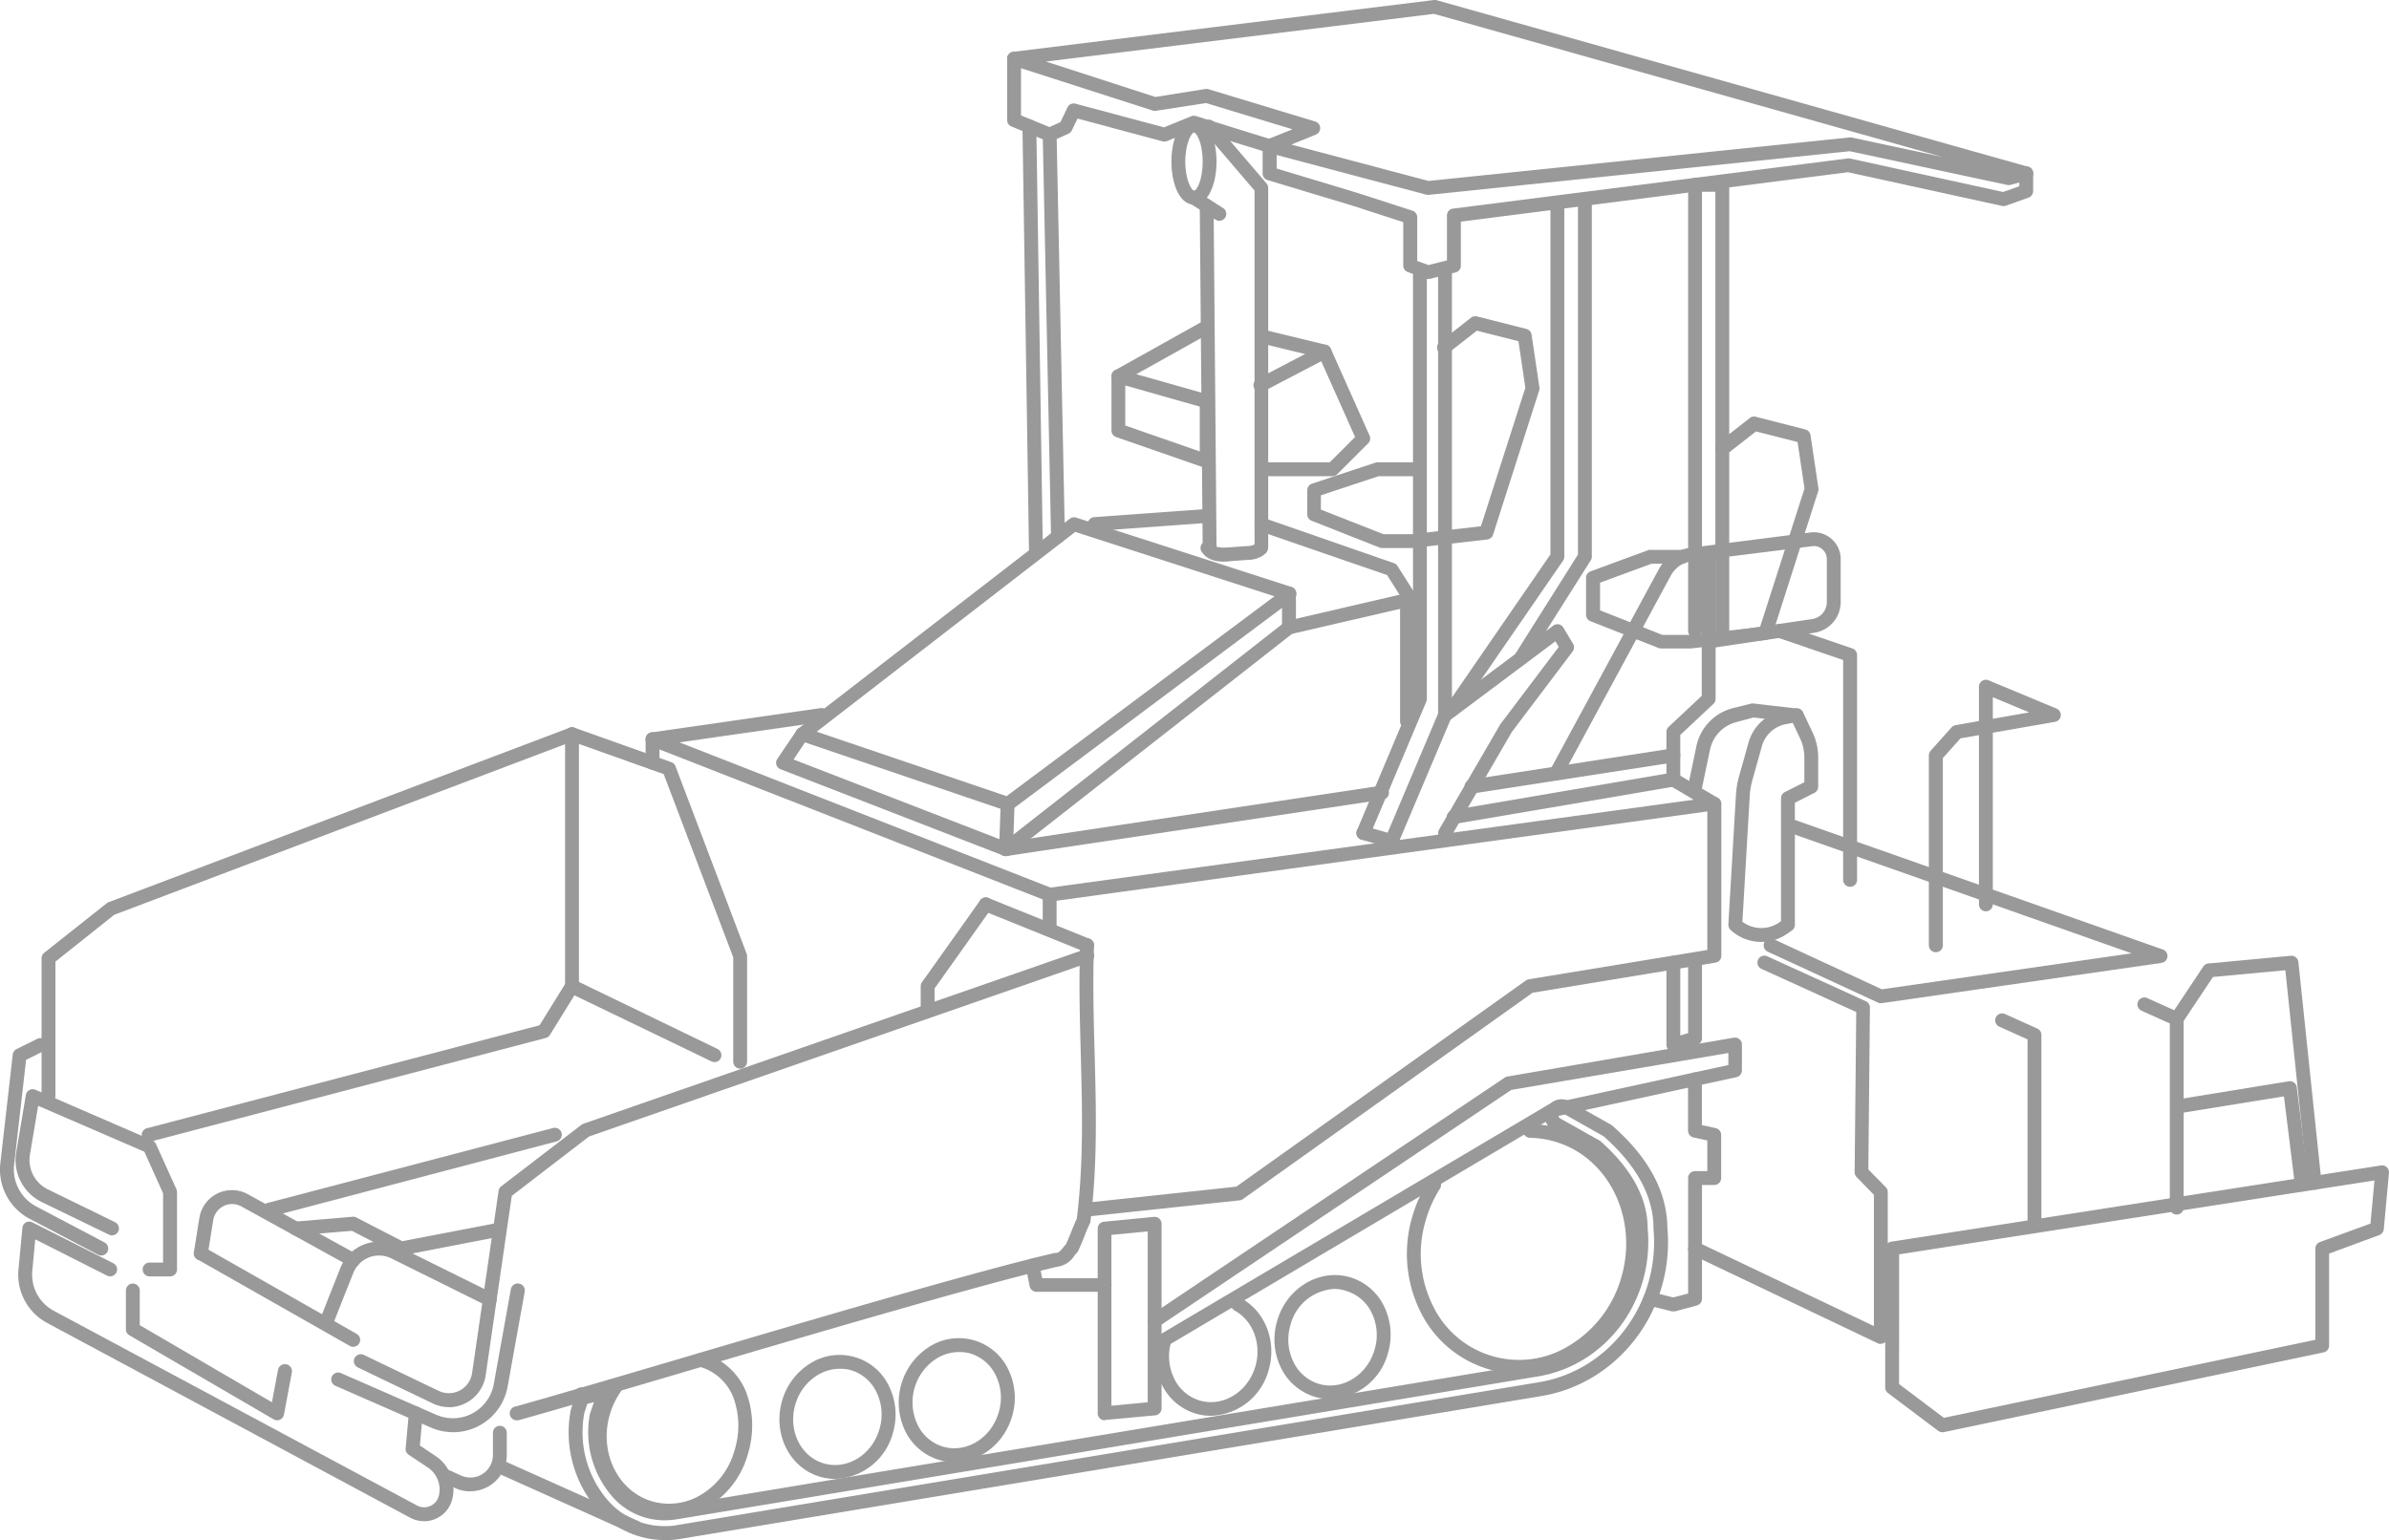 <svg xmlns="http://www.w3.org/2000/svg" viewBox="0 0 517.26 333.54"><defs><style>.cls-1{fill:#999}</style></defs><g id="Layer_2" data-name="Layer 2"><path class="cls-1" d="M10.46 238.9A1.5 1.5 0 0 1 9 237.4v-29.87a1.48 1.48 0 0 1 .56-1.17l13.54-10.73a1.23 1.23 0 0 1 .4-.23l99.86-37.8a1.46 1.46 0 0 1 1 0l21 7.47a1.45 1.45 0 0 1 .9.88l15.4 40.6a1.39 1.39 0 0 1 .1.53v22.86a1.5 1.5 0 0 1-3 0v-22.6l-15.06-39.69-19.82-7.05-99.14 37.52L12 208.26v29.14a1.5 1.5 0 0 1-1.54 1.5z"/><path class="cls-1" d="M154.65 230a1.38 1.38 0 0 1-.65-.15L123.2 215a1.5 1.5 0 0 1-.85-1.35V159a1.5 1.5 0 0 1 3 0v53.66l30 14.52a1.5 1.5 0 0 1-.65 2.85z"/><path class="cls-1" d="M32.39 247.3a1.5 1.5 0 0 1-.38-3l84.81-22.25 5.76-9.29a1.5 1.5 0 1 1 2.55 1.58l-6.07 9.8a1.48 1.48 0 0 1-.9.66l-85.39 22.4a1.73 1.73 0 0 1-.38.1zm168.46-27.58a1.5 1.5 0 0 1-1.5-1.5v-4.62a1.52 1.52 0 0 1 .27-.87l12.6-17.73a1.5 1.5 0 1 1 2.45 1.74l-12.32 17.34v4.14a1.5 1.5 0 0 1-1.5 1.5z"/><path class="cls-1" d="M235.38 206.23a1.36 1.36 0 0 1-.56-.11l-21.94-8.86a1.5 1.5 0 0 1-.82-1.95 1.49 1.49 0 0 1 1.95-.83l21.93 8.86a1.5 1.5 0 0 1-.56 2.89z"/><path class="cls-1" d="M97.18 304.75a8 8 0 0 1-3.5-.81l-16.21-7.79a1.5 1.5 0 0 1 1.3-2.71l16.23 7.8a5.08 5.08 0 0 0 7.21-3.84l5.74-39.47a1.49 1.49 0 0 1 .57-1l17.37-13.32a1.44 1.44 0 0 1 .42-.23l108.6-37.78a1.5 1.5 0 1 1 1 2.83l-108.36 37.7L110.81 259l-5.65 38.86a8.12 8.12 0 0 1-8 6.92zm-60.37-28.31h-4.42a1.5 1.5 0 1 1 0-3h2.92v-15l-4.05-9-23-9.95-1.78 10.6a7.09 7.09 0 0 0 3.86 7.49l14.57 7.12a1.5 1.5 0 0 1-1.31 2.7L9 260.32a10.11 10.11 0 0 1-5.5-10.69l2.1-12.48a1.53 1.53 0 0 1 .76-1.07 1.51 1.51 0 0 1 1.28-.08L33 247a1.47 1.47 0 0 1 .77.76l4.43 9.8a1.68 1.68 0 0 1 .13.62v16.81a1.5 1.5 0 0 1-1.52 1.45z"/><path class="cls-1" d="M112.08 307.6a1.5 1.5 0 0 1-.4-3c8.33-2.32 21-6.07 35.75-10.41 28.45-8.4 63.87-18.85 80.89-22.82a1.27 1.27 0 0 1 .34 0c.54 0 1-.51 1.62-1.29.18-.22.36-.44.53-.63.37-.76.76-1.73 1.13-2.66s.8-2 1.21-2.86c1.5-12.17 1.17-24.25.85-35.93-.21-7.64-.42-15.54-.12-23.34a1.5 1.5 0 0 1 3 .12c-.3 7.7-.09 15.55.12 23.14.32 11.87.66 24.15-.9 36.63a1.4 1.4 0 0 1-.15.49c-.4.79-.82 1.84-1.22 2.86s-.88 2.18-1.33 3.09a1.75 1.75 0 0 1-.28.39 6.39 6.39 0 0 0-.51.59 5.21 5.21 0 0 1-3.76 2.39c-17 4-52.24 14.38-80.58 22.74-14.72 4.35-27.43 8.1-35.78 10.43a1.51 1.51 0 0 1-.41.07z"/><path class="cls-1" d="M235.38 263.48a1.5 1.5 0 0 1-.16-3l32.46-3.48 62.7-44.65a1.59 1.59 0 0 1 .63-.26l38.65-6.35v-30l-140.89 19.34v5.22a1.5 1.5 0 0 1-3 0v-6.53a1.5 1.5 0 0 1 1.3-1.49L371 172.62a1.51 1.51 0 0 1 1.19.35 1.5 1.5 0 0 1 .51 1.13V207a1.49 1.49 0 0 1-1.25 1.48L331.84 215l-62.74 44.7a1.41 1.41 0 0 1-.71.27l-32.85 3.5zm-94.09-96.78a1.5 1.5 0 0 1-1.5-1.5v-5.1a1.49 1.49 0 0 1 1.29-1.48l36.61-5.26a1.52 1.52 0 0 1 1.7 1.28 1.49 1.49 0 0 1-1.27 1.69l-35.33 5.07v3.8a1.5 1.5 0 0 1-1.5 1.5z"/><path class="cls-1" d="M217.82 185.41a1.72 1.72 0 0 1-.55-.1L169 166.6a1.5 1.5 0 0 1-.7-2.24l4.2-6.2a1.48 1.48 0 0 1 .32-.34l58.82-45.47a1.49 1.49 0 0 1 1.38-.24l46.57 15a1.5 1.5 0 0 1 1 1.43v7.35a1.5 1.5 0 0 1-.57 1.18l-61.27 48a1.49 1.49 0 0 1-.93.34zm-46-20.92l45.76 17.71 60-47v-5.53l-44.77-14.47-58 44.83z"/><path class="cls-1" d="M218.17 175.6a1.61 1.61 0 0 1-.49-.07l-44.46-15.11a1.5 1.5 0 0 1 1-2.84l43.72 14.85 60.29-45a1.5 1.5 0 1 1 1.79 2.4l-60.92 45.52a1.53 1.53 0 0 1-.93.25z"/><path class="cls-1" d="M217.82 185.41h-.06a1.5 1.5 0 0 1-1.44-1.56l.35-9.8a1.5 1.5 0 0 1 3 .11l-.35 9.8a1.49 1.49 0 0 1-1.5 1.45z"/><path class="cls-1" d="M217.81 185.41a1.5 1.5 0 0 1-.22-3L299 170.17a1.5 1.5 0 1 1 .45 3L218 185.39zm9.46 9.86a1.54 1.54 0 0 1-.55-.11l-86-33.66a1.5 1.5 0 0 1 1.09-2.8l86 33.67a1.5 1.5 0 0 1-.55 2.9zM58.51 263.48a1.5 1.5 0 0 1-.38-3l61.62-16.18a1.52 1.52 0 0 1 1.84 1.07 1.5 1.5 0 0 1-1.07 1.83L58.9 263.43a1.31 1.31 0 0 1-.39.05z"/><path class="cls-1" d="M76.47 274.43a1.46 1.46 0 0 1-.72-.19l-23.58-13a4.14 4.14 0 0 0-6 3l-1.19 7.43a1.5 1.5 0 1 1-3-.47l1.19-7.44a7.14 7.14 0 0 1 10.44-5.15l23.59 13a1.5 1.5 0 0 1-.73 2.81z"/><path class="cls-1" d="M70.77 287.64a1.34 1.34 0 0 1-.48-.08 1.49 1.49 0 0 1-.94-1.89c.06-.19.25-.75 4.36-11.09a9 9 0 0 1 12.35-4.73l20.63 10.23a1.5 1.5 0 1 1-1.33 2.69l-20.63-10.23a6 6 0 0 0-8.23 3.15c-3.69 9.26-4.24 10.72-4.31 10.92a1.5 1.5 0 0 1-1.42 1.03zm-48.84-15.73a1.45 1.45 0 0 1-.7-.17L6.48 264a12.07 12.07 0 0 1-6.4-12.12l2.68-23.49a1.48 1.48 0 0 1 .82-1.17l4.55-2.26a1.5 1.5 0 0 1 1.34 2.68l-3.82 1.9-2.59 22.65a9.08 9.08 0 0 0 4.82 9.12l14.75 7.77a1.5 1.5 0 0 1-.7 2.83z"/><path class="cls-1" d="M98.1 310.18a12 12 0 0 1-4.8-1l-20.68-9.05a1.5 1.5 0 0 1 1.2-2.75l20.68 9.05a9 9 0 0 0 12.4-6.61l3.71-20.59a1.5 1.5 0 1 1 3 .53l-3.71 20.59a12 12 0 0 1-11.75 9.84z"/><path class="cls-1" d="M91.81 329.45a6.35 6.35 0 0 1-3-.75l-78.59-42.17A11.86 11.86 0 0 1 4 274.91l.86-9a1.47 1.47 0 0 1 .76-1.17 1.51 1.51 0 0 1 1.4 0l17.51 8.85a1.5 1.5 0 0 1-1.35 2.68l-15.55-7.85L7 275.2a8.86 8.86 0 0 0 4.65 8.69l78.63 42.16A3.27 3.27 0 0 0 95 324a5.72 5.72 0 0 0-2.36-6.17l-4.15-2.76a1.53 1.53 0 0 1-.66-1.39l.7-7.7a1.5 1.5 0 0 1 3 .27l-.62 6.82 3.4 2.27a8.69 8.69 0 0 1 3.6 9.41 6.32 6.32 0 0 1-6.09 4.72z"/><path class="cls-1" d="M60 307.6a1.45 1.45 0 0 1-.76-.21L28 289.19a1.51 1.51 0 0 1-.74-1.3v-8.4a1.5 1.5 0 0 1 3 0V287l28.62 16.7 1.31-7a1.5 1.5 0 1 1 3 .55l-1.7 9.08A1.51 1.51 0 0 1 60 307.6zm41.84 15.4a7.84 7.84 0 0 1-3.27-.71l-2.51-1.14a1.5 1.5 0 1 1 1.24-2.73l2.51 1.14a4.89 4.89 0 0 0 6.92-4.45v-4.81a1.5 1.5 0 0 1 3 0v4.78a7.9 7.9 0 0 1-7.89 7.89zm137.33-15.4a1.5 1.5 0 0 1-1.5-1.5v-40a1.5 1.5 0 0 1 1.33-1.5l10.85-1.05a1.51 1.51 0 0 1 1.15.38 1.48 1.48 0 0 1 .5 1.11v40a1.51 1.51 0 0 1-1.36 1.49l-10.85 1zm10.83-2.55zm-9.36-37.6v37l7.86-.76v-37z"/><path class="cls-1" d="M252.14 291.69a1.5 1.5 0 0 1-.76-2.79l83.88-49.68a1.77 1.77 0 0 1 .45-.18l38.51-8.38v-2.61l-47 8-76.41 51.29a1.5 1.5 0 0 1-1.67-2.5l76.67-51.46a1.43 1.43 0 0 1 .59-.23l49-8.41a1.51 1.51 0 0 1 1.76 1.48v5.6a1.51 1.51 0 0 1-1.19 1.47l-39.45 8.58-83.67 49.56a1.54 1.54 0 0 1-.71.26zm43.05-109.78a1.51 1.51 0 0 1-1.38-2.09L305.94 151V58.92a1.5 1.5 0 0 1 3 0v92.43a1.62 1.62 0 0 1-.11.58L296.57 181a1.51 1.51 0 0 1-1.38.91z"/><path class="cls-1" d="M301.32 183.66a1.52 1.52 0 0 1-.59-.12 1.49 1.49 0 0 1-.79-2l11.43-27V58.92a1.5 1.5 0 0 1 3 0v95.93a1.43 1.43 0 0 1-.12.58l-11.55 27.31a1.51 1.51 0 0 1-1.38.92z"/><path class="cls-1" d="M312.87 181.91a1.44 1.44 0 0 1-.75-.21 1.5 1.5 0 0 1-.55-2l13.22-22.75a.56.56 0 0 1 .1-.15l12.61-16.7-.73-1.21-23 17.21a1.5 1.5 0 0 1-1.8-2.4l24.34-18.21a1.5 1.5 0 0 1 2.18.43l2.1 3.5a1.49 1.49 0 0 1-.09 1.68l-13.16 17.43-13.17 22.68a1.5 1.5 0 0 1-1.3.7zm-88.58-61.45a1.5 1.5 0 0 1-1.5-1.47l-1.41-91.6a1.51 1.51 0 0 1 1.48-1.53 1.53 1.53 0 0 1 1.52 1.48l1.41 91.6a1.49 1.49 0 0 1-1.47 1.52z"/><path class="cls-1" d="M229.07 117.7a1.5 1.5 0 0 1-1.5-1.47l-1.78-86.06L219 27.4a1.49 1.49 0 0 1-.93-1.39V12.7a1.5 1.5 0 1 1 3 0V25l6.77 2.77a1.51 1.51 0 0 1 .93 1.36l1.8 87a1.5 1.5 0 0 1-1.46 1.53z"/><path class="cls-1" d="M309.19 42.21a1.24 1.24 0 0 1-.38-.05l-34.31-9.1a1.5 1.5 0 0 1-.18-2.84l5.53-2.22-18.73-5.68L250.26 24a1.35 1.35 0 0 1-.69-.06l-30.46-9.8a1.5 1.5 0 0 1 .27-2.92l91-11.2a1.47 1.47 0 0 1 .59 0l128.17 36.1a1.5 1.5 0 0 1 1.1 1.45 1.52 1.52 0 0 1-1.11 1.43l-3.85 1.05a1.55 1.55 0 0 1-.71 0l-34.08-7.3-91.14 9.45zm-29.59-10.9l29.71 7.88 91.11-9.42a1.49 1.49 0 0 1 .47 0L420.61 34 310.48 3l-84 10.33L250.15 21 261 19.27a1.63 1.63 0 0 1 .66.05l23.11 7a1.5 1.5 0 0 1 .13 2.83z"/><path class="cls-1" d="M309.19 60.42a1.52 1.52 0 0 1-.51-.09l-3.85-1.4a1.51 1.51 0 0 1-1-1.41v-9.41L293 44.59 274.45 39a1.51 1.51 0 0 1-1.07-1.44v-4.85l-14.79-4.58-5.89 2.42a1.58 1.58 0 0 1-1 .06l-18.4-4.93-1.22 2.55a1.5 1.5 0 0 1-.73.72l-3.51 1.58a1.5 1.5 0 0 1-1.23-2.74l3-1.35 1.52-3.18a1.49 1.49 0 0 1 1.74-.8L252 27.58l6-2.43a1.46 1.46 0 0 1 1 0l16.37 5.08a1.48 1.48 0 0 1 1.05 1.43v4.84l17.49 5.28 11.94 3.86a1.5 1.5 0 0 1 1 1.42v9.46l2.44.88 4-1v-9.74a1.49 1.49 0 0 1 1.31-1.48L400 34.32a1.45 1.45 0 0 1 .51 0l33.19 7.26 3.51-1.25v-2.8a1.5 1.5 0 0 1 3 0v3.85a1.51 1.51 0 0 1-1 1.42l-4.9 1.75a1.56 1.56 0 0 1-.83.05l-33.35-7.3L316.3 48v9.53a1.49 1.49 0 0 1-1.14 1.47l-5.6 1.4a1.5 1.5 0 0 1-.37.02z"/><path class="cls-1" d="M258.52 44.31c-3.21 0-4.89-4.68-4.89-9.31s1.68-9.31 4.89-9.31 4.88 4.68 4.88 9.31-1.68 9.31-4.88 9.31zm0-15.62c-.49 0-1.89 2.29-1.89 6.31s1.4 6.27 1.89 6.31 1.88-2.09 1.88-6.31-1.4-6.27-1.88-6.31z"/><path class="cls-1" d="M264 47.81a1.46 1.46 0 0 1-.8-.23l-5.52-3.5a1.5 1.5 0 1 1 1.61-2.53l5.51 3.5a1.49 1.49 0 0 1-.8 2.76z"/><path class="cls-1" d="M273.13 119.94a1.5 1.5 0 0 1-1.5-1.5V41.27l-10.87-12.71a1.5 1.5 0 1 1 2.24-1.95l11.23 13.13a1.46 1.46 0 0 1 .36 1v77.73a1.5 1.5 0 0 1-1.46 1.47z"/><path class="cls-1" d="M261.9 119.94a1.5 1.5 0 0 1-1.5-1.49l-.63-73.87a1.5 1.5 0 1 1 3 0l.63 73.87a1.51 1.51 0 0 1-1.49 1.52z"/><path class="cls-1" d="M265 121.64c-1.51 0-3.54-.29-4.72-2a1.5 1.5 0 1 1 2.44-1.73c.54.75 2.07.74 3.35.64l3.95-.29a3.52 3.52 0 0 0 1.83-.46 1.5 1.5 0 1 1 2.15 2.08 5.61 5.61 0 0 1-3.76 1.37l-3.94.29c-.37.07-.82.1-1.3.1zM237.07 115a1.5 1.5 0 0 1-.11-3l24.2-1.75a1.5 1.5 0 1 1 .22 3l-24.2 1.75zm67.57 42.75a1.5 1.5 0 0 1-1.5-1.5V129l-2.81-4.45-27.69-9.55a1.5 1.5 0 0 1 1-2.83l28.18 9.8a1.47 1.47 0 0 1 .77.62l3.33 5.25a1.52 1.52 0 0 1 .23.8v27.66a1.5 1.5 0 0 1-1.51 1.45z"/><path class="cls-1" d="M279.08 137.44a1.5 1.5 0 0 1-.33-3l24.15-5.6a1.5 1.5 0 0 1 .68 2.92l-24.16 5.6a1.27 1.27 0 0 1-.34.08zm22.24 46.22a1.4 1.4 0 0 1-.41-.06l-6.13-1.75a1.5 1.5 0 0 1 .82-2.89l6.13 1.75a1.5 1.5 0 0 1-.41 2.95zM144.84 328.68a16.11 16.11 0 0 1-4.39-.62c-9-2.58-14.12-12.65-11.32-22.45a19.89 19.89 0 0 1 2.93-6.1 1.5 1.5 0 0 1 2.44 1.75 17 17 0 0 0-2.49 5.18c-2.34 8.2 1.82 16.61 9.27 18.74a13.33 13.33 0 0 0 10.74-1.6 16.14 16.14 0 0 0 7-9.42 17.79 17.79 0 0 0-.25-11.54 11.08 11.08 0 0 0-7.45-6.65 1.5 1.5 0 1 1 .83-2.89 14.17 14.17 0 0 1 9.4 8.4 20.84 20.84 0 0 1 .36 13.5 19.17 19.17 0 0 1-8.34 11.16 16.67 16.67 0 0 1-8.73 2.54zm35.97-8.38a11.7 11.7 0 0 1-3.19-.45c-6.62-1.89-10.34-9.25-8.3-16.41a13.94 13.94 0 0 1 6.08-8.13 11.85 11.85 0 0 1 17.07 4.87 14 14 0 0 1 .87 10.13 13.4 13.4 0 0 1-12.53 9.99zm1-23.85a9.33 9.33 0 0 0-4.86 1.41 11 11 0 0 0-4.77 6.41c-1.59 5.56 1.21 11.26 6.25 12.69s10.42-1.91 12-7.48a11 11 0 0 0-.67-8 9 9 0 0 0-5.58-4.75 8.76 8.76 0 0 0-2.35-.28zm10.07 13.44zm14.75 6.78a11.7 11.7 0 0 1-3.19-.45 12 12 0 0 1-7.44-6.29 14.3 14.3 0 0 1 5.22-18.26 11.86 11.86 0 0 1 17.07 4.88 14 14 0 0 1 .87 10.12c-1.72 6.01-6.97 10-12.53 10zm1-23.85a9.29 9.29 0 0 0-4.85 1.41 11.27 11.27 0 0 0-4.1 14.36 9 9 0 0 0 5.57 4.74c5 1.44 10.42-1.92 12-7.48a11 11 0 0 0-.66-8 9 9 0 0 0-5.58-4.74 8.83 8.83 0 0 0-2.37-.29zm10.08 13.44zm44.48.37a11.33 11.33 0 0 1-3.19-.45 11.92 11.92 0 0 1-7.43-6.28 14 14 0 0 1-.87-10.12 1.5 1.5 0 0 1 2.88.82 11 11 0 0 0 .67 8 9 9 0 0 0 5.58 4.74c5 1.44 10.42-1.92 12-7.48 1.36-4.78-.52-9.81-4.46-12a1.5 1.5 0 1 1 1.44-2.63c5.16 2.83 7.64 9.31 5.9 15.42a13.38 13.38 0 0 1-12.52 9.98zM288 303a11.7 11.7 0 0 1-3.19-.45 12 12 0 0 1-7.44-6.28 14 14 0 0 1-.86-10.13c2-7.15 9.09-11.43 15.71-9.54a11.93 11.93 0 0 1 7.44 6.29 14 14 0 0 1 .87 10.12A13.39 13.39 0 0 1 288 303zm1-23.85a10.38 10.38 0 0 0-9.6 7.85 11 11 0 0 0 .67 8 9 9 0 0 0 5.57 4.74c5 1.44 10.42-1.92 12-7.49a11 11 0 0 0-.66-7.95 9 9 0 0 0-5.58-4.74 8.43 8.43 0 0 0-2.4-.41zm39.8 18.31a23.47 23.47 0 0 1-6.42-.9A24 24 0 0 1 307.51 284a28.26 28.26 0 0 1-1.74-20.45 29.43 29.43 0 0 1 3.48-7.75 1.5 1.5 0 0 1 2.53 1.62 26.33 26.33 0 0 0-3.12 7 25.16 25.16 0 0 0 1.54 18.27 20.67 20.67 0 0 0 29.88 8.54 25.27 25.27 0 0 0 11-14.7c3.66-12.83-2.87-26-14.55-29.32a20.34 20.34 0 0 0-5.26-.78 1.5 1.5 0 0 1 .05-3 22.8 22.8 0 0 1 6 .9c13.28 3.79 20.73 18.6 16.61 33a28.25 28.25 0 0 1-12.28 16.44 24.46 24.46 0 0 1-12.85 3.69zm78.43-80.19a1.57 1.57 0 0 1-.64-.14l-23.8-11a1.5 1.5 0 1 1 1.26-2.72l23.4 10.85 54.09-7.79-73.72-26a1.5 1.5 0 0 1 1-2.83l79.47 28a1.49 1.49 0 0 1 1 1.56 1.51 1.51 0 0 1-1.28 1.34l-60.57 8.72zm-34.32-79.13a1.5 1.5 0 0 1-1.5-1.5V41.53h-2.9v95.11a1.5 1.5 0 0 1-3 0V40a1.5 1.5 0 0 1 1.5-1.5h5.9a1.5 1.5 0 0 1 1.5 1.5v96.61a1.5 1.5 0 0 1-1.5 1.53zm-43.66 5.95a1.48 1.48 0 0 1-.8-.23 1.5 1.5 0 0 1-.47-2.07l13.68-21.69V44.56a1.5 1.5 0 0 1 3 0v76a1.44 1.44 0 0 1-.24.8l-13.9 22a1.48 1.48 0 0 1-1.27.73z"/><path class="cls-1" d="M314.33 155.25a1.49 1.49 0 0 1-.85-.26 1.5 1.5 0 0 1-.38-2.09l22.6-32.83V44.56a1.5 1.5 0 0 1 3 0v76a1.52 1.52 0 0 1-.26.85l-22.87 33.22a1.5 1.5 0 0 1-1.24.62zm106.2 154.93a1.49 1.49 0 0 1-.9-.31l-10.86-8.18a1.5 1.5 0 0 1-.59-1.2v-30.08a1.5 1.5 0 0 1 1.27-1.48l106.08-16.52a1.49 1.49 0 0 1 1.72 1.62l-1.12 12.2a1.51 1.51 0 0 1-1 1.27l-10.84 4v19.93a1.51 1.51 0 0 1-1.2 1.47l-82.27 17.28a1.1 1.1 0 0 1-.29 0zm-9.35-10.43l9.71 7.32 80.42-16.9v-19.76a1.5 1.5 0 0 1 1-1.41l10.94-4 .86-9.34-102.91 16zm-267.34 33.79a19.36 19.36 0 0 1-14.27-6.36 25.56 25.56 0 0 1-6-21.74 2.73 2.73 0 0 1 .14-.51l.66-1.95a1.65 1.65 0 0 1-.1-1.32 1.75 1.75 0 0 1 2.88-.7l.3-.07c1.3-.31 2.92-.7 3.91.45s.35 2.64.15 3.14l-.85 2.52a18.2 18.2 0 0 0 4.23 15.25 12.1 12.1 0 0 0 10.37 4l.84-.11 186.31-30.92c13.28-2.15 22.66-14.78 21.36-28.75v-.34c0-5.58-3.05-11.15-9.06-16.54l-8.39-4.73a3.62 3.62 0 0 1 .8-6.65 3.59 3.59 0 0 1 2.76.34l8.73 4.92a4.21 4.21 0 0 1 .61.43c7.78 6.86 11.74 14.28 11.8 22.06 1.57 17.68-10.47 33.67-27.42 36.42l-186.3 30.91c-.42.07-.83.12-1.23.17a20.59 20.59 0 0 1-2.21.12zM127.18 304l-.63 1.88a22.53 22.53 0 0 0 5.22 19.24 16.18 16.18 0 0 0 12.07 5.4c.62 0 1.25 0 1.88-.1.36 0 .71-.09 1.07-.15l186.31-30.89c15.43-2.5 26.37-17.11 24.91-33.25a.62.62 0 0 1 0-.13c0-6.91-3.66-13.6-10.78-19.89l-.11-.07-8.72-4.92a.67.67 0 0 0-.48-.06.65.65 0 0 0-.38.3.63.63 0 0 0 .24.85l8.52 4.79a1.2 1.2 0 0 1 .26.18c6.76 6 10.19 12.38 10.19 18.89 1.45 15.6-9 29.65-23.86 32.05l-186.3 30.92c-.34.05-.67.1-1 .13a15 15 0 0 1-12.89-4.9 21.29 21.29 0 0 1-5-17.92 1.41 1.41 0 0 1 .06-.22l.83-2.45-.46.11c-.32.1-.64.21-.95.21z"/><path class="cls-1" d="M239.17 279.78h-14.76a1.51 1.51 0 0 1-1.47-1.21l-.83-4.16a1.5 1.5 0 0 1 2.95-.59l.58 3h13.53a1.5 1.5 0 0 1 0 3zm123.14-52.01a1.5 1.5 0 0 1-1.5-1.5V208.5a1.5 1.5 0 1 1 3 0v15.76l1.7-.51V208.5a1.5 1.5 0 0 1 3 0v16.37a1.51 1.51 0 0 1-1.07 1.44l-4.7 1.4a1.59 1.59 0 0 1-.43.06zM137.59 332.31a1.46 1.46 0 0 1-.61-.13L107.62 319a1.5 1.5 0 1 1 1.22-2.74l29.36 13.16a1.5 1.5 0 0 1-.61 2.87zM362.31 284a1.47 1.47 0 0 1-.36 0l-5-1.25a1.5 1.5 0 1 1 .73-2.91l4.62 1.16 3.21-.86v-25a1.5 1.5 0 0 1 1.5-1.5h2.65V247l-3-.66a1.52 1.52 0 0 1-1.17-1.47v-11.1a1.5 1.5 0 1 1 3 0v9.9l3 .66a1.51 1.51 0 0 1 1.17 1.47v9.34a1.5 1.5 0 0 1-1.5 1.5h-2.65v24.64a1.5 1.5 0 0 1-1.11 1.45l-4.7 1.27a1.31 1.31 0 0 1-.39 0zm0-113.65a1.5 1.5 0 0 1-1.5-1.5v-10.33a1.5 1.5 0 0 1 .47-1.09l7.18-6.73v-30.16a1.5 1.5 0 0 1 3 0v30.81a1.5 1.5 0 0 1-.47 1.09l-7.18 6.73v9.68a1.5 1.5 0 0 1-1.5 1.5zm-101.04-68.97a1.67 1.67 0 0 1-.49-.08l-19.13-6.65a1.5 1.5 0 0 1-1-1.42V81.5a1.5 1.5 0 0 1 1.91-1.44l19.13 5.42a1.51 1.51 0 0 1 1.09 1.45v12.95a1.48 1.48 0 0 1-.63 1.22 1.46 1.46 0 0 1-.88.28zm-17.63-9.22l16.13 5.61v-9.71l-16.13-4.58z"/><path class="cls-1" d="M242.14 83a1.5 1.5 0 0 1-.73-2.81l19.13-10.68a1.5 1.5 0 0 1 1.46 2.62l-19.13 10.68a1.47 1.47 0 0 1-.73.19zm46.39 20.13h-14.75a1.5 1.5 0 0 1 0-3h14.13l5.49-5.48-7.68-17.2-12.29-3a1.5 1.5 0 0 1 .71-2.92l13 3.15a1.53 1.53 0 0 1 1 .85l8.4 18.82a1.5 1.5 0 0 1-.31 1.67l-6.66 6.65a1.52 1.52 0 0 1-1.04.46z"/><path class="cls-1" d="M272.9 84.93a1.5 1.5 0 0 1-.7-2.83l13.89-7.27a1.5 1.5 0 1 1 1.39 2.66l-13.89 7.27a1.56 1.56 0 0 1-.69.17zm45.81 86.91a1.5 1.5 0 0 1-.22-3l43.59-6.74a1.5 1.5 0 0 1 .46 3l-43.6 6.75zm-3.82 6.59a1.49 1.49 0 0 1-.25-3l47.42-8.09a1.5 1.5 0 1 1 .5 3l-47.42 8.08a1.1 1.1 0 0 1-.25.01z"/><path class="cls-1" d="M337.2 168.47a1.53 1.53 0 0 1-.71-.18 1.5 1.5 0 0 1-.61-2l23.28-43a9 9 0 0 1 6.78-4.64l26.06-3.33a5.81 5.81 0 0 1 6.54 5.77v9.32a6.74 6.74 0 0 1-5.71 6.63l-21.47 3.19a1.51 1.51 0 0 1-1.71-1.27 1.49 1.49 0 0 1 1.26-1.7l21.48-3.19a3.72 3.72 0 0 0 3.15-3.66v-9.32a2.79 2.79 0 0 0-.95-2.11 2.75 2.75 0 0 0-2.21-.69l-26.1 3.26a6 6 0 0 0-4.51 3.09l-23.28 43.05a1.49 1.49 0 0 1-1.29.78zm70.03 122.61a1.51 1.51 0 0 1-.65-.15l-40.22-19.16a1.5 1.5 0 0 1 1.3-2.71l38.07 18.14v-28.43l-3.73-3.83a1.5 1.5 0 0 1-.44-1.06l.35-34.7-20.47-9.32a1.5 1.5 0 1 1 1.24-2.73l21.32 9.72a1.49 1.49 0 0 1 .87 1.38l-.34 35.05 3.76 3.82a1.49 1.49 0 0 1 .44 1v31.43a1.52 1.52 0 0 1-1.5 1.5zm33.26-24.54A1.5 1.5 0 0 1 439 265v-39.9l-6.12-2.75a1.5 1.5 0 0 1 1.23-2.74l7 3.15a1.51 1.51 0 0 1 .89 1.37V265a1.5 1.5 0 0 1-1.51 1.54zm30.81-3.49a1.5 1.5 0 0 1-1.5-1.5v-39.9l-6.12-2.75a1.5 1.5 0 0 1 1.23-2.74l7 3.15a1.51 1.51 0 0 1 .89 1.37v40.87a1.5 1.5 0 0 1-1.5 1.5zm-384.43 8.86a1.37 1.37 0 0 1-.68-.17l-10-5.17-12 1a1.5 1.5 0 1 1-.25-3l12.41-1.05a1.43 1.43 0 0 1 .81.16l9.94 5.13 20.85-4a1.5 1.5 0 0 1 .57 2.94l-21.36 4.14a1.43 1.43 0 0 1-.29.02zm-10.4 19.78a1.45 1.45 0 0 1-.74-.2l-33-18.75a1.5 1.5 0 0 1 1.48-2.61l33 18.75a1.5 1.5 0 0 1-.74 2.81zM381.34 204a9.8 9.8 0 0 1-6.58-2.54 1.62 1.62 0 0 1-.54-1.25l1.64-28a19.43 19.43 0 0 1 .68-4.08l2.06-7.36a9.71 9.71 0 0 1 7.54-6.88l2.61-.48a1.51 1.51 0 0 1 1.63.84l2.09 4.41a12.7 12.7 0 0 1 1.2 5.35v6.37a1.5 1.5 0 0 1-.82 1.34l-4.23 2.14v26.44a1.5 1.5 0 0 1-.66 1.24l-1.09.75a9.84 9.84 0 0 1-5.53 1.71zm-4.08-4.37a6.81 6.81 0 0 0 7.92.18l.44-.3v-26.62a1.52 1.52 0 0 1 .82-1.34l4.23-2.13V164a9.66 9.66 0 0 0-.91-4.06l-1.6-3.38-1.48.27a6.7 6.7 0 0 0-5.19 4.74l-2.06 7.36a16.07 16.07 0 0 0-.58 3.44zm9.86.67z"/><path class="cls-1" d="M367 171.84h-.31a1.49 1.49 0 0 1-1.16-1.77l1.76-8.42a10.81 10.81 0 0 1 7.9-8.28l4-1a1.71 1.71 0 0 1 .55 0l9.45 1.1a1.49 1.49 0 0 1 1.32 1.66 1.51 1.51 0 0 1-1.66 1.32l-9.18-1.06-3.71 1a7.82 7.82 0 0 0-5.72 6l-1.76 8.41a1.5 1.5 0 0 1-1.48 1.04z"/><path class="cls-1" d="M371.16 175.6a1.41 1.41 0 0 1-.76-.21l-8.86-5.25a1.5 1.5 0 0 1 1.54-2.58l8.85 5.25a1.5 1.5 0 0 1-.77 2.79zm127.24 82.49a1.5 1.5 0 0 1-1.49-1.31l-2.4-19.33-21.92 3.55a1.5 1.5 0 1 1-.48-3l23.45-3.82a1.53 1.53 0 0 1 1.14.28 1.5 1.5 0 0 1 .59 1l2.6 20.87a1.5 1.5 0 0 1-1.31 1.67z"/><path class="cls-1" d="M501.14 257.67a1.5 1.5 0 0 1-1.49-1.35l-4.83-46.19-15.67 1.46-6.61 9.92a1.5 1.5 0 1 1-2.49-1.66l7-10.52a1.51 1.51 0 0 1 1.11-.66L496 207a1.51 1.51 0 0 1 1.64 1.34l5 47.67a1.5 1.5 0 0 1-1.34 1.65zm-82.01-51.44a1.5 1.5 0 0 1-1.5-1.5V163.6a1.54 1.54 0 0 1 .38-1l4.55-5.08a1.53 1.53 0 0 1 .86-.47l5.06-.89v-7.44a1.5 1.5 0 0 1 2.08-1.38l14.7 6.12a1.5 1.5 0 0 1-.31 2.87l-13.47 2.35v37.19a1.5 1.5 0 0 1-3 0v-36.66l-4 .7-3.82 4.27v40.55a1.5 1.5 0 0 1-1.53 1.5zM431.48 151v4.67l7.89-1.38zm-30.91 41.06a1.5 1.5 0 0 1-1.5-1.5v-47.62l-14.26-4.88a1.5 1.5 0 0 1 1-2.84l15.28 5.23a1.5 1.5 0 0 1 1 1.42v48.69a1.5 1.5 0 0 1-1.52 1.5z"/><path class="cls-1" d="M366.14 140.44h-6.5a1.68 1.68 0 0 1-.55-.1l-14.73-5.8a1.5 1.5 0 0 1-.95-1.4v-8a1.5 1.5 0 0 1 1-1.41l12.38-4.55a.91.91 0 0 1 .52-.09h6.94a1.5 1.5 0 0 1 0 3h-6.67l-11.14 4.1v6l13.51 5.32h6.13l15-1.71 9.63-30-1.51-10.07-9-2.29-6.28 4.91A1.5 1.5 0 1 1 372 95.9l6.86-5.36a1.49 1.49 0 0 1 1.29-.28L390.84 93a1.51 1.51 0 0 1 1.16 1.2l1.7 11.41a1.42 1.42 0 0 1 0 .68l-10 31.28a1.5 1.5 0 0 1-1.25 1l-16 1.83zm-60.4-21.75h-6.5a1.66 1.66 0 0 1-.54-.1l-14.7-5.8a1.51 1.51 0 0 1-.95-1.4v-5.21a1.5 1.5 0 0 1 1-1.42l13.74-4.55a1.5 1.5 0 0 1 .47-.08h8.84a1.5 1.5 0 0 1 0 3h-8.6l-12.5 4.14v3.1l13.52 5.32h6.13l15-1.71 9.62-30-1.5-10.08-9-2.28-6.28 4.91a1.5 1.5 0 0 1-1.84-2.36l6.85-5.36a1.52 1.52 0 0 1 1.3-.28l10.69 2.71a1.51 1.51 0 0 1 1.12 1.23l1.7 11.41a1.56 1.56 0 0 1-.05.68l-10 31.28a1.5 1.5 0 0 1-1.26 1l-16 1.83z"/></g></svg>
